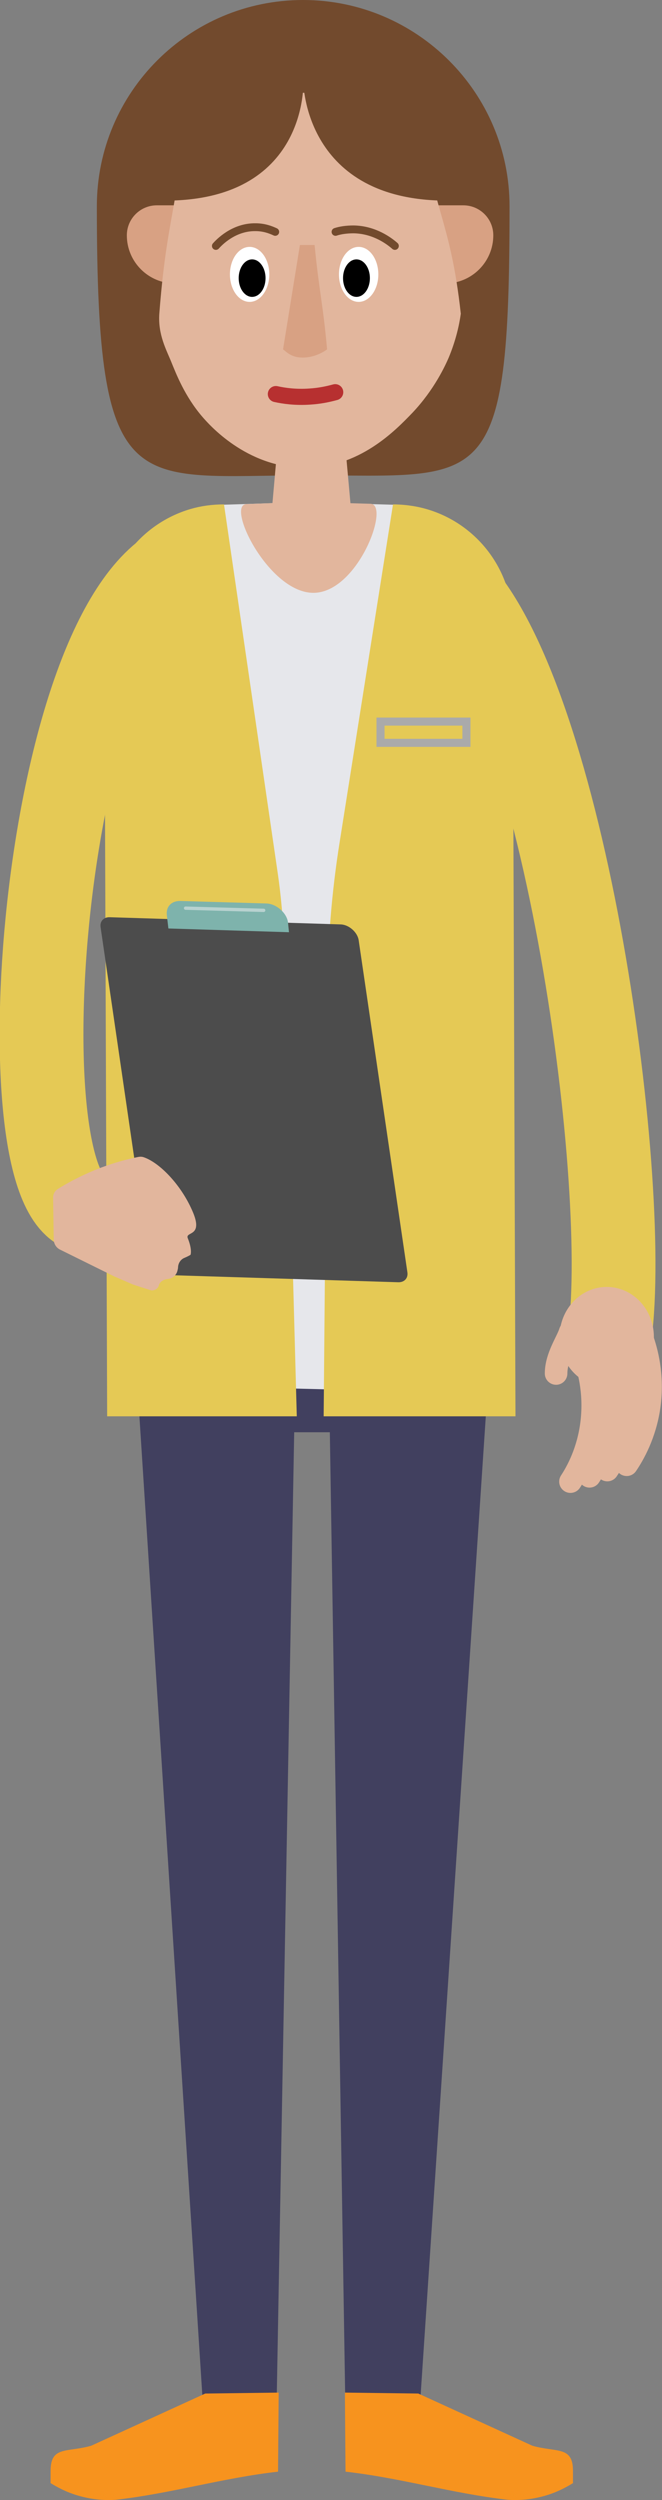 <?xml version="1.0" encoding="utf-8"?>
<!-- Generator: Adobe Illustrator 28.2.0, SVG Export Plug-In . SVG Version: 6.00 Build 0)  -->
<svg version="1.1" id="Layer_1" xmlns="http://www.w3.org/2000/svg" xmlns:xlink="http://www.w3.org/1999/xlink" x="0px" y="0px"
	 viewBox="0 0 211.9 800" style="enable-background:new 0 0 211.9 800;" xml:space="preserve">
<rect x="0" y="0" width="211.9" height="800" fill="#808080" stroke="none"/>
<style type="text/css">
	.st0{fill:#724A2D;}
	.st1{fill:#41405F;}
	.st2{fill:#E6E7EB;}
	.st3{fill:#F7931E;}
	.st4{fill:#E2B69D;}
	.st5{fill:none;stroke:#E5C955;stroke-width:26.817;stroke-miterlimit:10;}
	.st6{fill:#D8A183;}
	.st7{fill:#FFFFFF;}
	.st8{fill:none;stroke:#724A2D;stroke-width:2.512;stroke-linecap:round;stroke-miterlimit:10;}
	.st9{fill:none;stroke:#B73030;stroke-width:5.159;stroke-linecap:round;stroke-miterlimit:10;}
	.st10{fill:#E5C955;}
	.st11{fill:#4C4C4C;}
	.st12{fill:#7EB3AC;}
	.st13{fill:none;stroke:#B8D2D0;stroke-width:1.067;stroke-linecap:round;stroke-linejoin:round;stroke-miterlimit:10;}
	.st14{fill:none;stroke:#AAAAAA;stroke-width:2.58;stroke-miterlimit:10;}
	.st15{fill:none;stroke:#E2B69D;stroke-width:7.223;stroke-linecap:round;stroke-linejoin:round;stroke-miterlimit:10;}
	.st16{fill:#EDECE8;}
	.st17{fill:#DFC45A;}
	.st18{fill:#7C5437;}
	.st19{fill:#916A3D;}
	.st20{fill:none;stroke:#B5B5B4;stroke-width:2.58;stroke-linecap:round;stroke-miterlimit:10;}
	.st21{fill:#DFB49B;}
</style>
<g>
	<path class="st0" d="M163.1,66c0,92.8-7.9,86.1-64.2,86.1c-56.5,0-67.9,9.3-67.9-86.1c0-36.5,29.6-66,66-66S163.1,29.6,163.1,66z"
		/>
	<polygon class="st1" points="65,770.1 88.5,771.5 95,412.4 42,412.4 	"/>
	<polygon class="st1" points="134.3,771.5 110.5,767.3 104.9,415.7 158,415.7 	"/>
	<rect x="65" y="393.1" class="st1" width="68.4" height="65.2"/>
	<path class="st2" d="M150.6,445.7l-94-2.3l-5.7-162.1c0-17.4-5.9-113.6,10-118.3c3.4-1,7-1.5,10.8-1.5l25.1-0.8l0.8,0l6.2,0.2
		l21.8,0.6c2.7,0,5.4,0.3,7.9,0.8c17.4,3.6,19.9,79.9,19.9,98.4L150.6,445.7z"/>
	<path class="st3" d="M16.1,794.5c2.1,1.3,5,2.9,8.7,4c5,1.5,9.3,1.6,12.2,1.4c17.8-2,34.2-7,52-9l0.2-25.3l-23.5,0.3l-36.5,16.7
		c-7.7,2.2-13,0-13,8V794.5z"/>
	<path class="st4" d="M78.9,161.3l17.9-0.7l7.1,0.2l14.7,0.4c6.4,0.2-4,28.5-18.3,28.5S72.2,161.5,78.9,161.3z"/>
	<path class="st3" d="M183.5,794.5c-2.1,1.3-5,2.9-8.7,4c-5,1.5-9.3,1.6-12.2,1.4c-17.8-2-34.2-7-52-9l-0.2-25.3l23.5,0.3l36.5,16.7
		c7.7,2.2,13,0,13,8V794.5z"/>
	<path class="st5" d="M59.5,179.7C14,196.7,0.5,376,26.2,387.1"/>
	<path class="st4" d="M112.8,167.9l-7.3,3.4c-3.8,1.8-8.3,1.7-12.1-0.1l-6.8-3.3l3.7-41.9H109L112.8,167.9z"/>
	<g>
		<path class="st6" d="M59.5,90.7H56c-8.5,0-15.4-6.9-15.4-15.4v0c0-5.3,4.3-9.6,9.6-9.6h9.3V90.7z"/>
		<path class="st6" d="M139,90.7h3.5c8.5,0,15.4-6.9,15.4-15.4v0c0-5.3-4.3-9.6-9.6-9.6H139V90.7z"/>
		<path id="XMLID_3_" class="st4" d="M147.5,100.4c-0.5,3.6-1.6,8.6-3.9,14.1c-1,2.3-4.5,10.1-11.6,17.6c-5.3,5.5-17,17.8-34.7,17.6
			c-18.6-0.2-30.5-14-32.5-16.3c-5.7-6.6-8.5-14-9.9-17.4c-1.6-4-4.4-8.9-3.9-15.7c2.4-30.8,5.9-33.1,8.3-63.9
			c9.3-3.2,21.3-7,39.3-6.7c16.4,0.2,27.2,3.7,36.1,6.7C138.2,67.3,144.1,69.5,147.5,100.4z"/>
		<path class="st6" d="M100.7,78.4H96l-5.4,33.4c1.1,0.7,3,3.4,8.6,2.4c2.5-0.5,4.4-1.6,5.5-2.4C103.4,97.3,102.1,92.9,100.7,78.4z"
			/>
		<ellipse class="st7" cx="79.9" cy="87.8" rx="6.3" ry="8.8"/>
		<ellipse cx="80.7" cy="89" rx="4.3" ry="6"/>
		<ellipse class="st7" cx="114.8" cy="87.8" rx="6.3" ry="8.8"/>
		<ellipse cx="114.1" cy="89" rx="4.3" ry="6"/>
	</g>
	<path class="st8" d="M88.1,74.2c-1.5-0.7-3.6-1.5-6.3-1.5c-7.1-0.1-11.8,5-12.7,6"/>
	<path class="st8" d="M107.4,74.2c1.5-0.5,3.5-0.8,5.8-0.8c6.7,0.1,11.5,3.8,13.2,5.3"/>
	<g>
		<path class="st9" d="M107.3,125.5c-2.2,0.6-4.9,1.2-8.2,1.4c-4.4,0.3-8.1-0.2-10.8-0.8"/>
	</g>
	<path class="st0" d="M97.1,26.2c0,0,1.6,38.4-45,38c-10.7,0-1.4-24.7,4.8-33.8C61.6,23.5,97.7,10.1,97.1,26.2z"/>
	<path class="st0" d="M97.1,26.2c0,0,0.1,38.4,46.7,38c10.7,0,5.9-31.3-4.8-33.8C128.8,27.9,97.2,10.8,97.1,26.2z"/>
	<path class="st10" d="M95,453.2H34.3l-0.9-253.5c0-17.4,11.6-32.1,27.5-36.8c3.4-1,7-1.5,10.8-1.5l17.1,117.3
		c1.3,8.8,2,17.6,2.2,26.5L95,453.2z"/>
	<path class="st10" d="M108.7,269.6l17.1-108.2c2.7,0,5.4,0.3,7.9,0.8c17.4,3.6,30.4,19,30.4,37.5l0.9,253.5h-61.4l1.2-136.1
		C104.9,301.2,106.2,285.3,108.7,269.6z"/>
	<g>
		<g>
			<path class="st11" d="M53.5,408l73.9,2.3c2,0.1,3.3-1.3,3-3.2l-15.6-106.3c-0.4-2.5-3.1-4.9-5.7-5l-73.9-2.3
				c-2-0.1-3.3,1.3-3,3.2L47.7,403C48.1,405.5,50.9,407.9,53.5,408z"/>
			<path class="st4" d="M17,383.2c0-1.2,0.6-2.2,1.6-2.8c3.7-2.3,8.3-4.7,13.8-6.8c4.3-1.6,8.4-2.7,11.9-3.4
				c0.6-0.1,1.1-0.1,1.7,0.1c5,1.7,11.8,8.6,15.5,17c3.9,8.7-2.3,6.6-1.4,8.9c1.5,3.7,0.9,5.3,0.9,5.3l0,0c-0.4,0.3-0.9,0.5-1.5,0.8
				c-0.1,0-0.1,0-0.2,0.1c-1.3,0.4-2.2,1.6-2.3,3c0,0.4-0.1,0.8-0.2,1.2c0,0,0,0,0,0c-0.3,1.3-1.4,2.4-2.8,2.6l-0.6,0.1
				c-1.2,0.2-2.3,0.9-2.6,2.1c0,0.1-0.1,0.2-0.1,0.3c-0.4,0.8-1.3,1.3-2.3,1.2c-1.9-0.6-3.8-1.2-5.6-1.8c-0.1,0-0.2-0.1-0.3-0.1
				l-6-2.6l-17.4-8.6c-1.1-0.6-1.8-1.7-1.9-3L17,383.2z"/>
		</g>
		<path class="st12" d="M53.9,297.1l38.6,1.2l-0.3-3c-0.3-3.1-3.7-6.1-6.9-6.2l-27.5-0.8c-2.9-0.1-4.7,1.8-4.4,4.5L53.9,297.1z"/>
		<line class="st13" x1="84.4" y1="291.3" x2="59.4" y2="290.6"/>
	</g>
	<rect x="121.8" y="230.9" class="st14" width="27.5" height="6.8"/>
	<path class="st5" d="M141,183.6c37.6,28,60.3,186.8,54.5,241.1"/>
	<g>
		<g>
			<ellipse class="st4" cx="194.2" cy="427.8" rx="15.1" ry="16"/>
			<path class="st15" d="M182.5,426.2c-0.9,3-4.5,7.9-4.5,13.3"/>
		</g>
		<path class="st15" d="M205.6,428.4c1.3,3.7,3.6,11.6,2.2,21.6c-1.3,9.1-5.1,15.6-7.2,18.7"/>
		<path class="st15" d="M199.4,430.1c1.3,3.7,3.6,11.6,2.2,21.6c-1.3,9.1-5.1,15.6-7.2,18.7"/>
		<path class="st15" d="M192.9,431.9c1.4,3.6,3.8,11.5,2.6,21.6c-1.1,9.2-4.7,15.7-6.8,18.9"/>
		<path class="st15" d="M186.8,433.6c1.4,3.6,3.8,11.5,2.6,21.6c-1.1,9.2-4.7,15.7-6.8,18.9"/>
	</g>
</g>
</svg>
